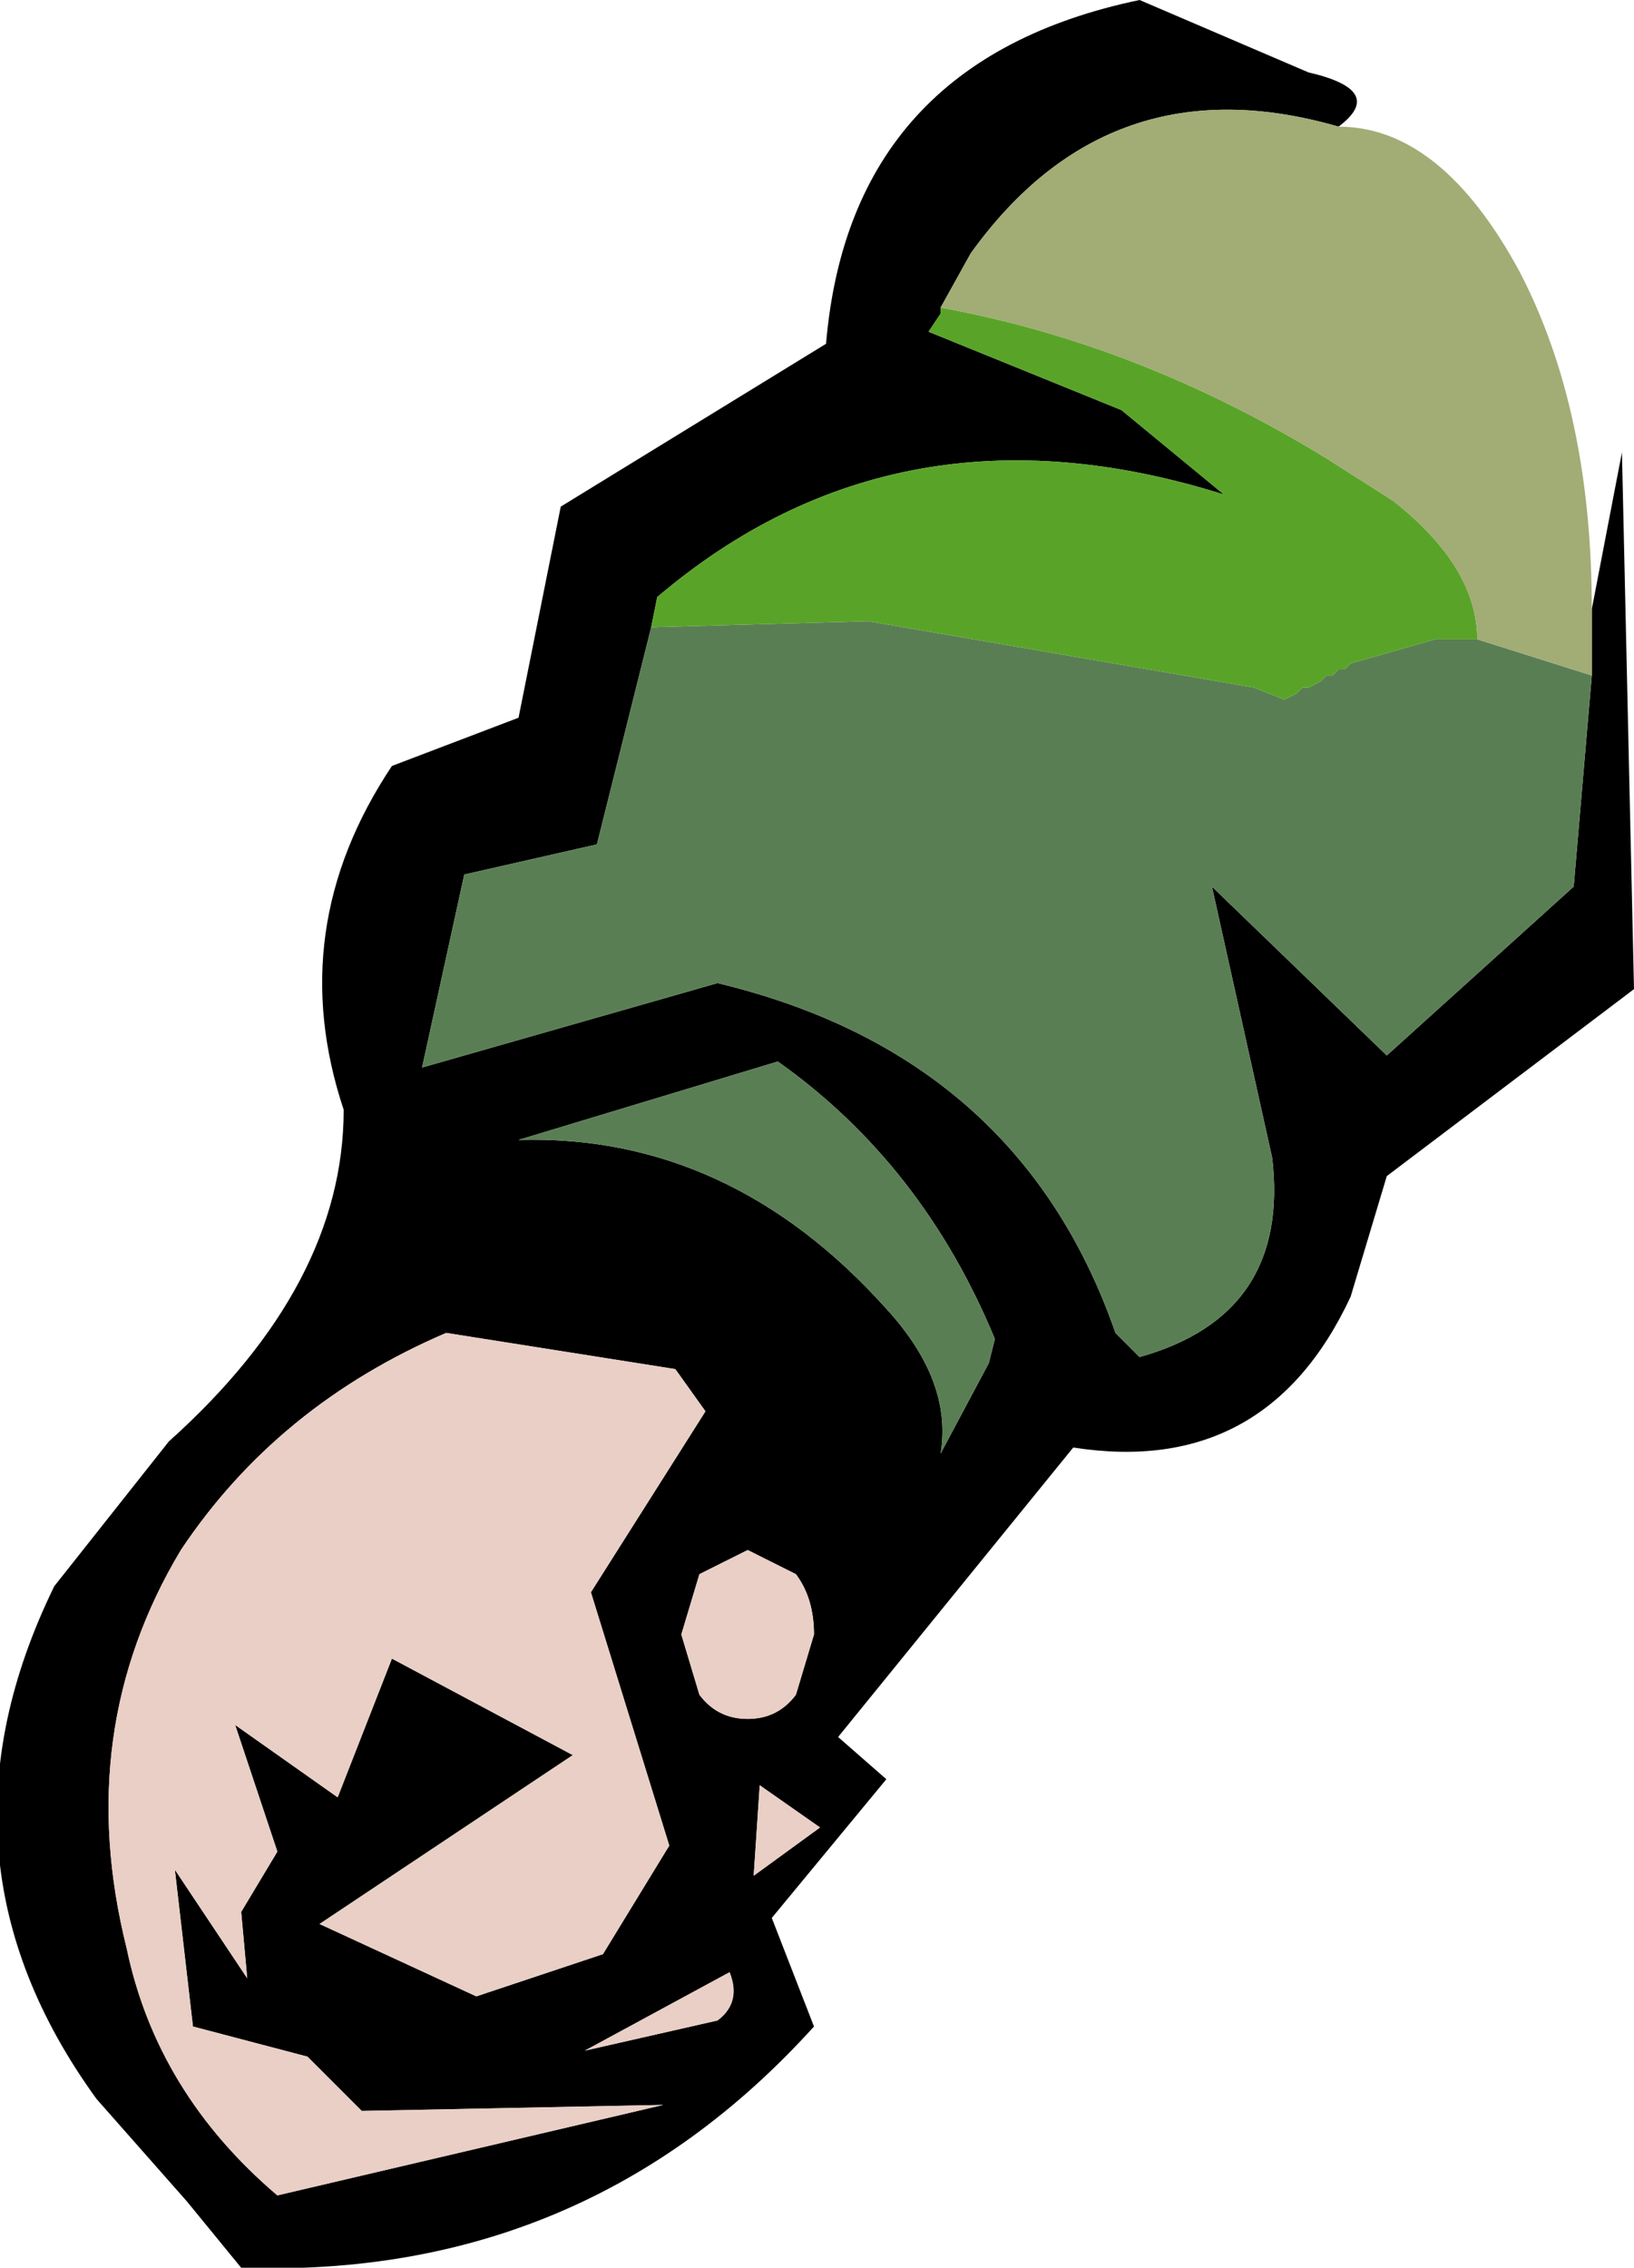 <?xml version="1.0" encoding="UTF-8" standalone="no"?>
<svg xmlns:xlink="http://www.w3.org/1999/xlink" height="18.8px" width="13.55px" xmlns="http://www.w3.org/2000/svg">
  <g transform="matrix(1.0, 0.0, 0.0, 1.0, 6.75, 9.4)">
    <path d="M1.05 -6.85 L1.05 -6.8 0.95 -6.65 2.55 -6.0 3.4 -5.3 Q0.7 -6.15 -1.3 -4.45 L-1.35 -4.2 -1.8 -2.4 -2.9 -2.15 -3.25 -0.55 -0.8 -1.25 Q1.7 -0.65 2.5 1.65 L2.7 1.85 Q3.95 1.5 3.8 0.2 L3.3 -2.05 4.75 -0.65 6.3 -2.05 6.45 -3.8 6.45 -4.35 6.7 -5.65 6.8 -1.2 4.75 0.35 4.45 1.35 Q3.75 2.85 2.15 2.6 L0.2 5.0 0.6 5.35 -0.35 6.5 0.0 7.4 Q-1.9 9.5 -4.75 9.4 L-5.2 8.85 -5.95 8.0 Q-7.4 6.0 -6.3 3.75 L-5.35 2.55 Q-3.9 1.25 -3.9 -0.2 -4.4 -1.7 -3.5 -3.05 L-2.45 -3.45 -2.1 -5.2 0.1 -6.55 Q0.3 -8.9 2.7 -9.4 L4.1 -8.8 Q4.75 -8.65 4.35 -8.35 2.45 -8.9 1.3 -7.3 L1.05 -6.85 M0.6 1.45 Q1.15 2.05 1.05 2.65 L1.45 1.9 1.5 1.7 Q0.9 0.25 -0.3 -0.6 L-2.45 0.05 Q-0.7 0.0 0.6 1.45 M-1.9 7.6 L-0.8 7.35 Q-0.6 7.2 -0.7 6.95 L-1.9 7.6 M-1.1 4.15 L-0.95 4.65 Q-0.8 4.85 -0.55 4.85 -0.3 4.85 -0.15 4.65 L0.0 4.15 Q0.0 3.85 -0.15 3.65 L-0.55 3.45 -0.95 3.65 -1.1 4.15 M-0.45 5.4 L-0.5 6.15 0.05 5.75 -0.45 5.4 M-0.9 2.3 L-1.15 1.95 -3.05 1.65 Q-4.45 2.25 -5.25 3.45 -6.15 4.95 -5.7 6.75 -5.45 7.95 -4.45 8.8 L-1.25 8.05 -3.75 8.1 -4.2 7.65 -5.15 7.4 -5.3 6.1 -4.7 7.0 -4.75 6.45 -4.45 5.95 -4.8 4.9 -3.95 5.5 -3.5 4.35 -2.0 5.15 -4.1 6.55 -2.8 7.15 -1.75 6.8 -1.2 5.9 -1.85 3.8 -0.9 2.3" fill="#000000" fill-rule="evenodd" stroke="none"/>
    <path d="M-0.9 2.3 L-1.85 3.8 -1.2 5.9 -1.75 6.8 -2.8 7.15 -4.1 6.55 -2.0 5.15 -3.5 4.35 -3.95 5.5 -4.8 4.9 -4.45 5.95 -4.75 6.45 -4.7 7.0 -5.3 6.1 -5.15 7.4 -4.2 7.65 -3.75 8.1 -1.25 8.05 -4.45 8.8 Q-5.45 7.95 -5.7 6.75 -6.15 4.95 -5.25 3.45 -4.45 2.25 -3.05 1.65 L-1.15 1.95 -0.9 2.3 M-0.45 5.4 L0.05 5.75 -0.5 6.15 -0.45 5.4 M-1.1 4.15 L-0.95 3.65 -0.55 3.45 -0.15 3.65 Q0.0 3.85 0.0 4.15 L-0.15 4.65 Q-0.3 4.85 -0.55 4.85 -0.8 4.85 -0.95 4.65 L-1.1 4.15 M-1.9 7.6 L-0.7 6.95 Q-0.6 7.2 -0.8 7.35 L-1.9 7.6" fill="#e9cfc5" fill-rule="evenodd" stroke="none"/>
    <path d="M6.45 -3.8 L6.3 -2.05 4.75 -0.65 3.3 -2.05 3.8 0.2 Q3.95 1.5 2.7 1.85 L2.5 1.65 Q1.7 -0.65 -0.8 -1.25 L-3.25 -0.55 -2.9 -2.15 -1.8 -2.4 -1.35 -4.2 0.45 -4.25 3.65 -3.7 3.9 -3.6 4.0 -3.65 4.05 -3.7 4.1 -3.7 4.2 -3.75 4.25 -3.8 4.3 -3.8 4.35 -3.85 4.4 -3.85 4.45 -3.9 5.15 -4.1 5.5 -4.1 6.45 -3.8 M0.6 1.45 Q-0.7 0.0 -2.45 0.05 L-0.3 -0.6 Q0.9 0.25 1.5 1.7 L1.45 1.9 1.05 2.65 Q1.15 2.05 0.6 1.45" fill="#5a7e54" fill-rule="evenodd" stroke="none"/>
    <path d="M-1.35 -4.2 L-1.3 -4.45 Q0.7 -6.15 3.4 -5.3 L2.55 -6.0 0.95 -6.65 1.05 -6.8 1.05 -6.85 Q2.7 -6.55 4.25 -5.6 L4.8 -5.25 Q5.5 -4.7 5.5 -4.1 L5.15 -4.1 4.45 -3.9 4.4 -3.85 4.35 -3.85 4.3 -3.8 4.25 -3.8 4.2 -3.75 4.1 -3.7 4.05 -3.7 4.0 -3.65 3.9 -3.6 3.65 -3.7 0.45 -4.25 -1.35 -4.2" fill="#59a428" fill-rule="evenodd" stroke="none"/>
    <path d="M1.05 -6.85 L1.3 -7.3 Q2.45 -8.9 4.35 -8.35 5.2 -8.35 5.85 -7.15 6.45 -6.0 6.45 -4.35 L6.45 -3.8 5.5 -4.1 Q5.5 -4.7 4.8 -5.25 L4.25 -5.6 Q2.7 -6.55 1.05 -6.85" fill="#a2ac75" fill-rule="evenodd" stroke="none"/>
  </g>
</svg>
